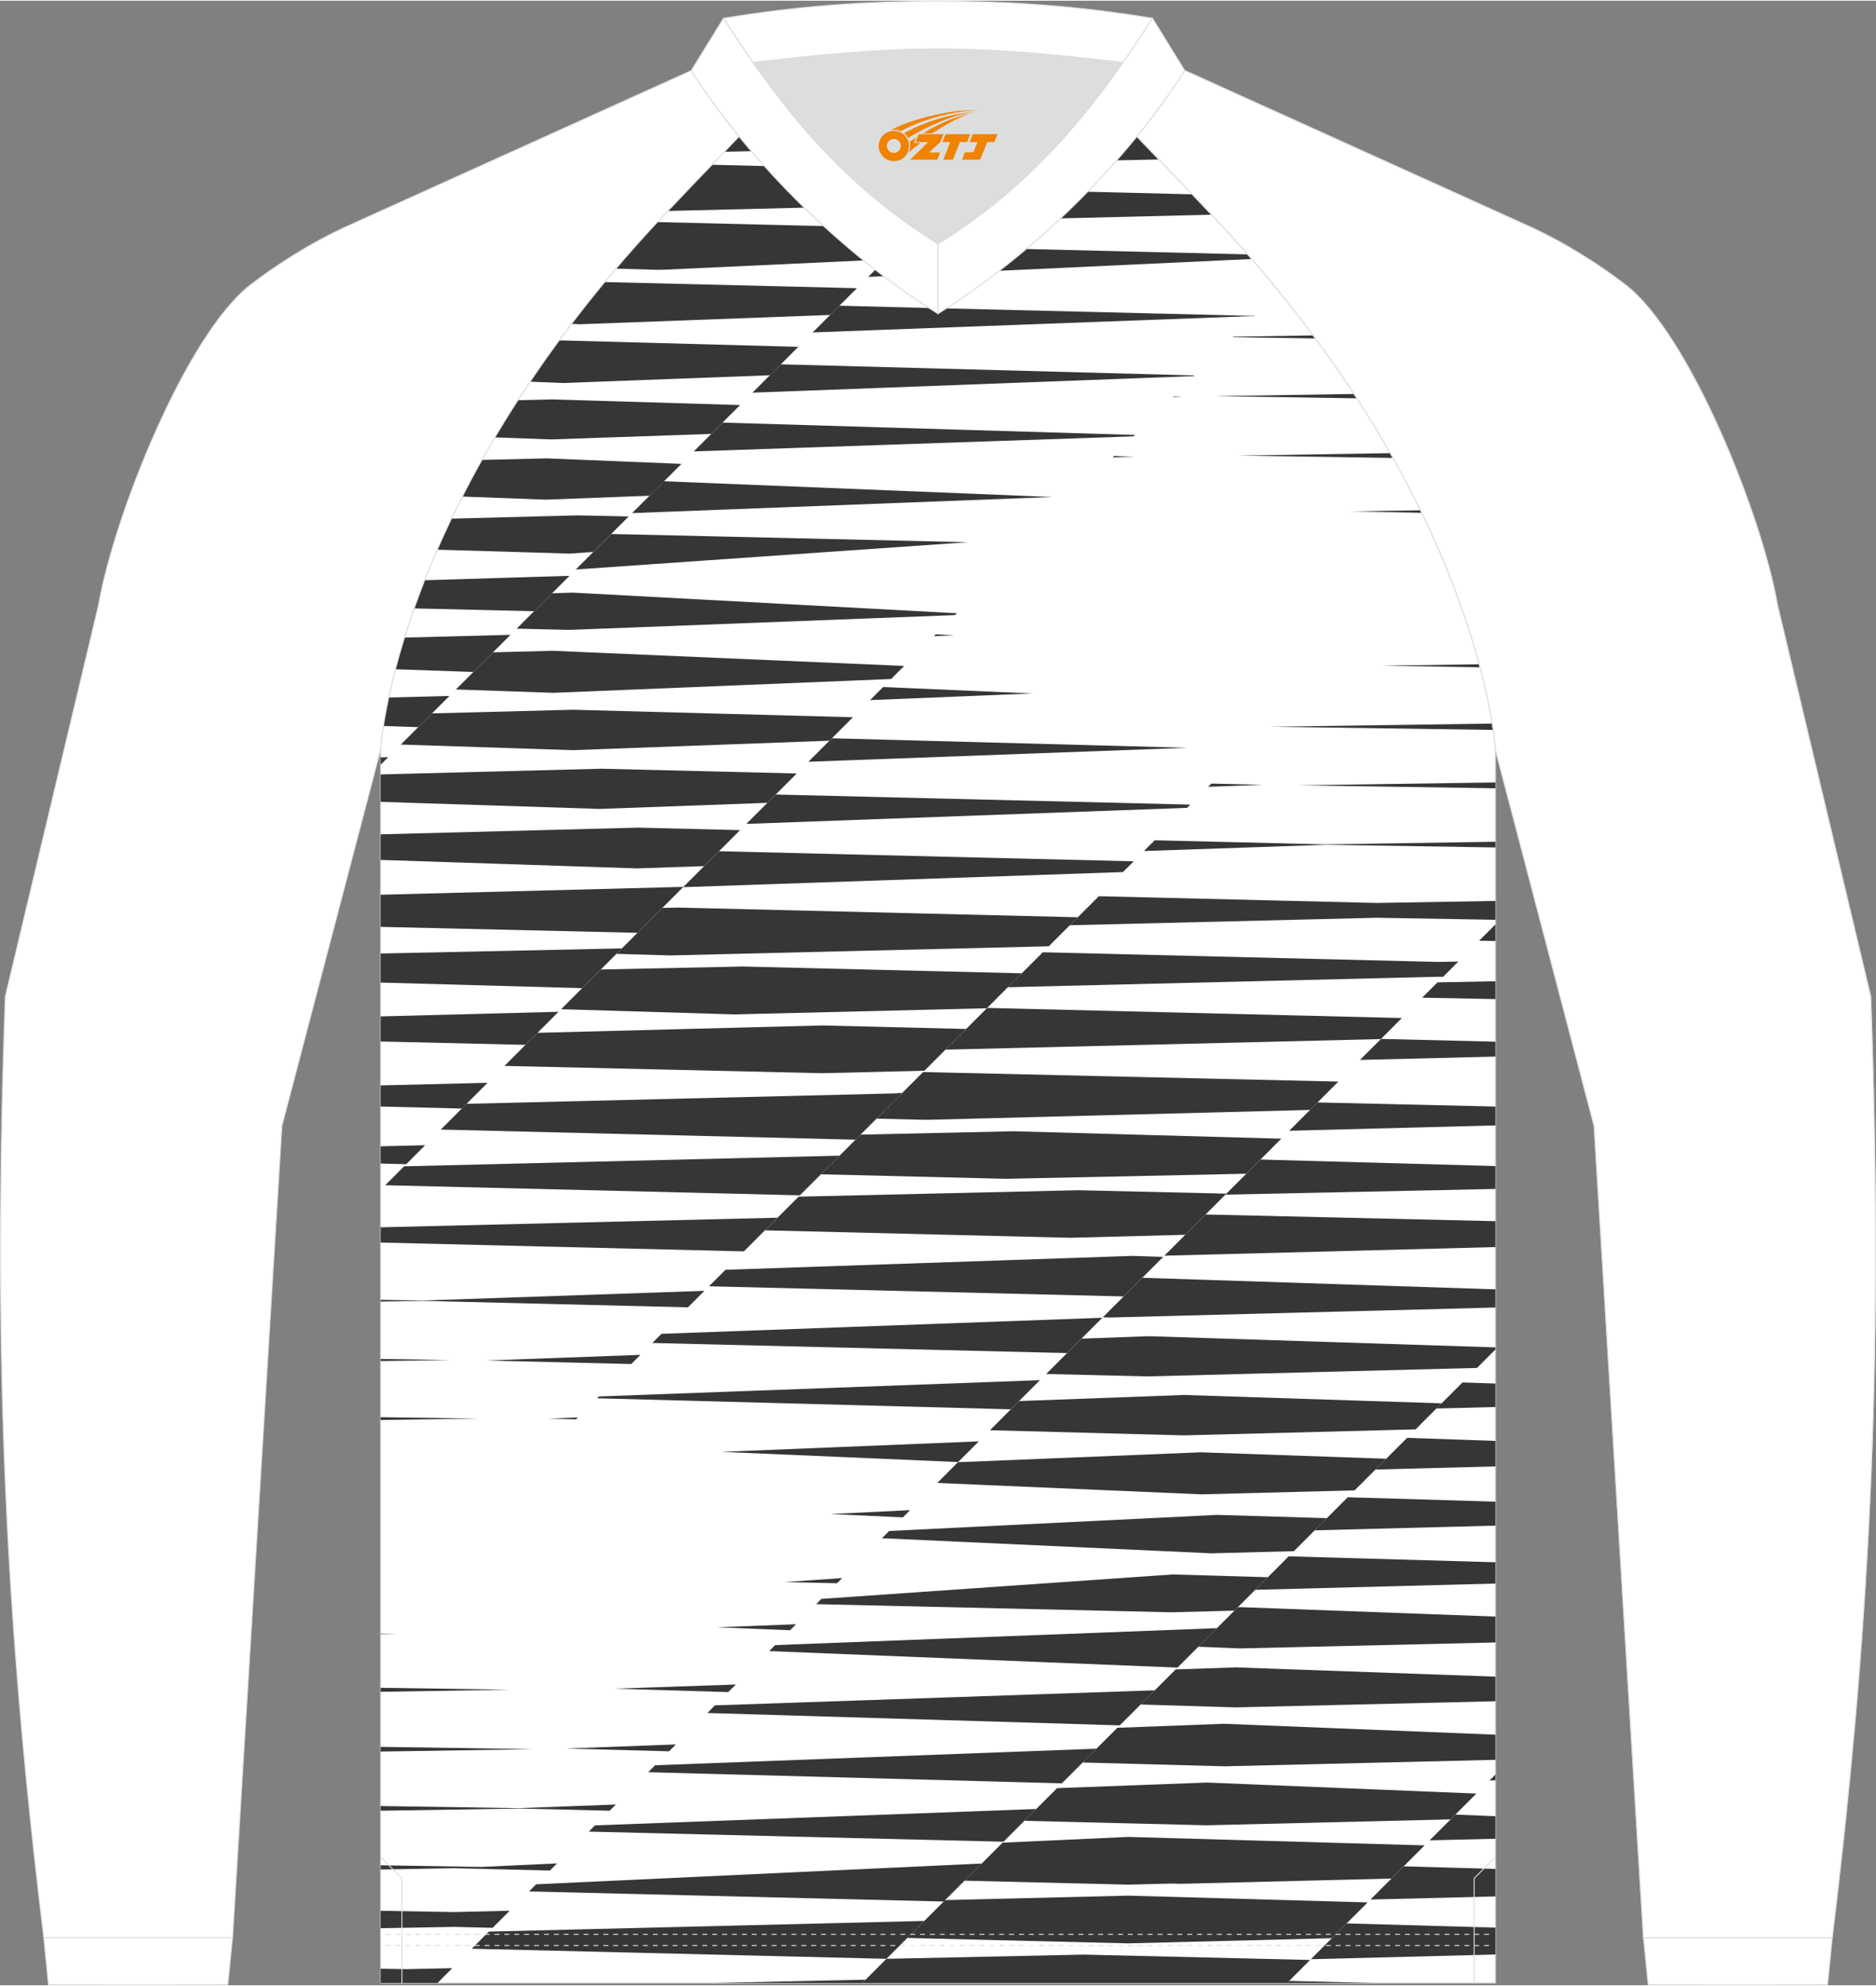 <?xml version="1.0" encoding="utf-8"?>
<!-- Generator: Adobe Illustrator 24.0.1, SVG Export Plug-In . SVG Version: 6.00 Build 0)  -->
<svg xmlns="http://www.w3.org/2000/svg" xmlns:xlink="http://www.w3.org/1999/xlink" version="1.1" id="图层_1" x="0px" y="0px" width="379.5px" height="401.5px" viewBox="0 0 379.12 400.82" enable-background="new 0 0 379.12 400.82" xml:space="preserve">
<rect x="0" y="0" width="379.12" height="400.82" fill="#808080" stroke="none"/>
<g>
	
		<path fill-rule="evenodd" clip-rule="evenodd" fill="#FFFFFF" stroke="#DCDDDD" stroke-width="0.2" stroke-miterlimit="22.926" d="   M302.21,400.35v-249.1c0,0-2.63-49.69-56.66-107.31c-2.14-2.29-8.78-9.25-15.79-16.52c-11.34,13.92-25.73,26.78-40.2,35.79   c-14.47-9.01-28.86-21.86-40.2-35.79c-7.01,7.27-13.64,14.23-15.79,16.52c-54.02,57.63-56.65,107.31-56.65,107.31v249.1h112.64   H302.21z"/>
	<g>
		<polygon fill-rule="evenodd" clip-rule="evenodd" fill="#363636" points="115.09,116.15 115.09,116.15 111.56,119.68   "/>
		<path fill-rule="evenodd" clip-rule="evenodd" fill="#363636" d="M83.7,122.74l24.24,0.57l7.15-7.15l-29.26,0.89    C85.05,119.01,84.34,120.91,83.7,122.74z"/>
		<path fill-rule="evenodd" clip-rule="evenodd" fill="#363636" d="M79.91,135.03l15.75,0.55l7.5-7.5l-21.41,0.55    C81.04,130.92,80.43,133.06,79.91,135.03z"/>
		<path fill-rule="evenodd" clip-rule="evenodd" fill="#363636" d="M77.49,146.49l7.04,0.23l6.3-6.3l-12.27,0.32    C78.07,142.99,77.73,144.92,77.49,146.49z"/>
		<polygon fill-rule="evenodd" clip-rule="evenodd" fill="#363636" points="76.92,154.32 78.45,152.79 76.92,152.83   "/>
		<path fill-rule="evenodd" clip-rule="evenodd" fill="#363636" d="M134.96,42.47l27.57-0.67c-2.79-2.72-5.48-5.53-8.06-8.4    l-10.6-0.26C140.17,36.99,136.95,40.37,134.96,42.47z"/>
		<path fill-rule="evenodd" clip-rule="evenodd" fill="#363636" d="M131.61,54.32l1.49,0.04l1.5-0.04l39.93-1.86    c-2.73-2.21-5.42-4.52-8.05-6.93l-33.39-0.81l-0.27,0.01c-2.94,3.16-5.72,6.29-8.36,9.39L131.61,54.32z"/>
		<path fill-rule="evenodd" clip-rule="evenodd" fill="#363636" d="M146.38,30.51l5.46-0.12c-0.84-0.99-1.67-1.98-2.48-2.97    L146.38,30.51z"/>
		<polygon fill-rule="evenodd" clip-rule="evenodd" fill="#363636" points="169.64,61.6 169.64,61.6 173.16,58.08   "/>
		<path fill-rule="evenodd" clip-rule="evenodd" fill="#363636" d="M117.23,65.35l50.54-1.88l1.87-1.87l3.53-3.53l-50.96-1.24    c-2.36,2.84-4.59,5.66-6.71,8.44L117.23,65.35z"/>
		<path fill-rule="evenodd" clip-rule="evenodd" fill="#363636" d="M161.33,69.91l-47.63-1.29l-0.72,0.02    c-2.07,2.81-4.01,5.58-5.85,8.31l6.66,0.27l41.81-1.57l2.21-2.21L161.33,69.91z"/>
		<polygon fill-rule="evenodd" clip-rule="evenodd" fill="#363636" points="157.8,73.44 157.8,73.44 161.33,69.91 161.33,69.91       "/>
		<path fill-rule="evenodd" clip-rule="evenodd" fill="#363636" d="M111.37,88.61l32.36-1.11l2.3-2.3l3.53-3.53l-38.05-1.14    l-6.85,0.16c-1.64,2.55-3.19,5.05-4.65,7.51L111.37,88.61z"/>
		<polygon fill-rule="evenodd" clip-rule="evenodd" fill="#363636" points="149.56,81.68 149.56,81.68 146.03,85.21   "/>
		<polygon fill-rule="evenodd" clip-rule="evenodd" fill="#363636" points="134.17,97.06 134.17,97.06 137.7,93.54   "/>
		<path fill-rule="evenodd" clip-rule="evenodd" fill="#363636" d="M110.57,92.44L97.4,92.75c-1.41,2.52-2.73,4.99-3.95,7.4    l16.87,0.63l20.96-0.8l6.43-6.43L110.57,92.44z"/>
		<polygon fill-rule="evenodd" clip-rule="evenodd" fill="#363636" points="123.53,107.71 123.53,107.71 127.05,104.19   "/>
		<path fill-rule="evenodd" clip-rule="evenodd" fill="#363636" d="M116.81,103.95l-25.57,0.66c-1.03,2.15-1.98,4.24-2.87,6.27    l26.78,0.79l4.73-0.33l7.17-7.17L116.81,103.95z"/>
		<polygon fill-rule="evenodd" clip-rule="evenodd" fill="#363636" points="107.94,123.3 107.94,123.3 106.53,124.71   "/>
		<polygon fill-rule="evenodd" clip-rule="evenodd" fill="#363636" points="115.05,127.08 193,124.09 193.37,123.72 115.74,119.55     111.56,119.68 107.94,123.3 106.53,124.71 104.41,126.83   "/>
		<polygon fill-rule="evenodd" clip-rule="evenodd" fill="#363636" points="107.94,123.3 107.94,123.3 111.56,119.68   "/>
		<polygon fill-rule="evenodd" clip-rule="evenodd" fill="#363636" points="111.67,131.3 99.63,131.61 92.13,139.11 111.82,139.79     180.08,137 182.72,134.36   "/>
		<polygon fill-rule="evenodd" clip-rule="evenodd" fill="#363636" points="115.93,143.21 115.83,143.21 115.74,143.21 87.3,143.94     81,150.24 115.73,151.37 167.63,149.46 172.37,144.72   "/>
		<polygon fill-rule="evenodd" clip-rule="evenodd" fill="#363636" points="121.61,155.12 121.51,155.11 121.43,155.12     76.92,156.27 76.92,161.81 121.22,163.24 155.08,162.01 161.01,156.08   "/>
		<polygon fill-rule="evenodd" clip-rule="evenodd" fill="#363636" points="129.07,167.02 128.96,167.02 128.88,167.02     76.92,168.37 76.92,173.54 128.75,175.25 142.3,174.79 149.56,167.52   "/>
		<path fill-rule="evenodd" clip-rule="evenodd" fill="#363636" d="M214.31,43.97l30.57-0.75c-0.93-0.98-2.27-2.4-3.9-4.11    l-21.2-0.52C218,40.43,216.17,42.22,214.31,43.97z"/>
		<polygon fill-rule="evenodd" clip-rule="evenodd" fill="#363636" points="175.45,55.79 175.45,55.79 176.9,54.34   "/>
		<path fill-rule="evenodd" clip-rule="evenodd" fill="#363636" d="M176.9,54.34l-1.45,1.45l3.14-0.15    C178.03,55.21,177.46,54.78,176.9,54.34L176.9,54.34z M201.95,54.55l51.03-2.38c-0.27-0.31-0.55-0.62-0.82-0.93l-44.78-1.09    C205.59,51.66,203.78,53.13,201.95,54.55z"/>
		<path fill-rule="evenodd" clip-rule="evenodd" fill="#363636" d="M225.66,32.25l8.57-0.18c-1.45-1.51-2.95-3.07-4.47-4.65    C228.43,29.05,227.07,30.66,225.66,32.25z"/>
		<polygon fill-rule="evenodd" clip-rule="evenodd" fill="#363636" points="76.92,187.06 128.83,188.26 138.1,178.98 76.92,180.57       "/>
		<polygon fill-rule="evenodd" clip-rule="evenodd" fill="#363636" points="76.92,198.31 117.64,199.44 125.67,191.41 76.92,192.44       "/>
		<polygon fill-rule="evenodd" clip-rule="evenodd" fill="#363636" points="76.92,210.21 106.2,210.89 112.87,204.21 76.92,205.14       "/>
		<path fill-rule="evenodd" clip-rule="evenodd" fill="#363636" d="M169.64,61.6l-1.87,1.87L164.24,67l88.62-3.29l0.51,0.01l0.1-0.1    l-0.98,0.02l-61.24-1.49c-0.57,0.36-1.13,0.72-1.7,1.08c-0.61-0.38-1.22-0.77-1.84-1.16L169.64,61.6z"/>
		<polygon fill-rule="evenodd" clip-rule="evenodd" fill="#363636" points="164.24,67 164.24,67 167.77,63.47   "/>
		<polygon fill-rule="evenodd" clip-rule="evenodd" fill="#363636" points="167.77,63.47 167.77,63.47 169.64,61.6   "/>
		<polygon fill-rule="evenodd" clip-rule="evenodd" fill="#363636" points="157.8,73.44 155.59,75.64 152.07,79.17 241.27,75.82     241.39,75.69   "/>
		<polygon fill-rule="evenodd" clip-rule="evenodd" fill="#363636" points="152.07,79.17 152.07,79.17 155.59,75.64   "/>
		<polygon fill-rule="evenodd" clip-rule="evenodd" fill="#363636" points="155.59,75.64 155.59,75.64 157.8,73.44   "/>
		<polygon fill-rule="evenodd" clip-rule="evenodd" fill="#363636" points="146.03,85.21 143.73,87.51 140.21,91.03 229.1,87.99     229.37,87.71   "/>
		<polygon fill-rule="evenodd" clip-rule="evenodd" fill="#363636" points="143.73,87.5 143.73,87.5 140.21,91.03 140.21,91.03       "/>
		<polygon fill-rule="evenodd" clip-rule="evenodd" fill="#363636" points="146.03,85.21 146.03,85.21 143.73,87.51   "/>
		<polygon fill-rule="evenodd" clip-rule="evenodd" fill="#363636" points="131.27,99.97 131.27,99.97 127.75,103.49   "/>
		<polygon fill-rule="evenodd" clip-rule="evenodd" fill="#363636" points="127.75,103.49 212.7,100.24 134.17,97.06 131.27,99.97       "/>
		<polygon fill-rule="evenodd" clip-rule="evenodd" fill="#363636" points="134.17,97.06 134.17,97.06 131.27,99.97   "/>
		<polygon fill-rule="evenodd" clip-rule="evenodd" fill="#363636" points="119.89,111.35 116.36,114.88 195.62,109.37     123.53,107.71   "/>
		<polygon fill-rule="evenodd" clip-rule="evenodd" fill="#363636" points="119.89,111.35 119.89,111.35 116.36,114.88   "/>
		<polygon fill-rule="evenodd" clip-rule="evenodd" fill="#363636" points="123.53,107.71 123.53,107.71 119.89,111.35   "/>
		<polygon fill-rule="evenodd" clip-rule="evenodd" fill="#363636" points="76.92,234.86 82.1,234.99 85.92,231.16 76.92,231.38       "/>
		<polygon fill-rule="evenodd" clip-rule="evenodd" fill="#363636" points="76.92,223.35 93.34,223.75 98.53,218.55 76.92,219.08       "/>
		<path fill-rule="evenodd" clip-rule="evenodd" fill="#363636" d="M245.49,79.87l28.73,0.44c-0.19-0.29-0.38-0.58-0.57-0.88    L245.49,79.87z"/>
		<path fill-rule="evenodd" clip-rule="evenodd" fill="#363636" d="M250.27,91.88l31.24,0.47c-0.18-0.32-0.37-0.64-0.55-0.97    L250.27,91.88z"/>
		<polygon fill-rule="evenodd" clip-rule="evenodd" fill="#363636" points="273.06,103.14 287.32,103.43 287.08,102.93   "/>
		<polygon fill-rule="evenodd" clip-rule="evenodd" fill="#363636" points="189.12,127.97 188.75,128.34 192.97,128.18   "/>
		<polygon fill-rule="evenodd" clip-rule="evenodd" fill="#363636" points="208.62,139.92 178.47,138.62 175.83,141.26   "/>
		<polygon fill-rule="evenodd" clip-rule="evenodd" fill="#363636" points="240.02,150.89 168.12,148.97 163.37,153.71   "/>
		<polygon fill-rule="evenodd" clip-rule="evenodd" fill="#363636" points="239.91,163.02 240.56,162.37 156.76,160.33     150.83,166.26   "/>
		<polygon fill-rule="evenodd" clip-rule="evenodd" fill="#363636" points="226.94,175.99 229.11,173.82 145.31,171.78     138.05,179.04   "/>
		<polygon fill-rule="evenodd" clip-rule="evenodd" fill="#363636" points="135.45,192.83 211.95,190.98 217.81,185.12     136.95,183.16 133.85,183.24 124.57,192.51   "/>
		<polygon fill-rule="evenodd" clip-rule="evenodd" fill="#363636" points="148.49,204.74 199.43,203.5 206.49,196.44 151.48,195.1     149.98,195.06 148.49,195.1 121.42,195.67 113.39,203.69   "/>
		<polygon fill-rule="evenodd" clip-rule="evenodd" fill="#363636" points="166.19,216.61 167.68,216.58 186.82,216.11     195.25,207.68 167.68,207.01 166.17,206.97 164.68,207.01 108.62,208.46 101.95,215.14 164.68,216.58   "/>
		<path fill-rule="evenodd" clip-rule="evenodd" fill="#363636" d="M265.39,67.61l-16.16,0.25l-0.1,0.1l16.72,0.26    C265.69,68.02,265.54,67.81,265.39,67.61z"/>
		<polygon fill-rule="evenodd" clip-rule="evenodd" fill="#363636" points="237.14,79.95 237.02,80.07 238.98,80   "/>
		<polygon fill-rule="evenodd" clip-rule="evenodd" fill="#363636" points="225.12,91.96 224.85,92.24 229.24,92.09   "/>
		<polygon fill-rule="evenodd" clip-rule="evenodd" fill="#363636" points="76.92,286.65 96.67,286.37 76.92,286.09   "/>
		<polygon fill-rule="evenodd" clip-rule="evenodd" fill="#363636" points="76.92,274.75 91.02,274.54 76.92,274.33   "/>
		<polygon fill-rule="evenodd" clip-rule="evenodd" fill="#363636" points="110.72,286.37 116.41,286.52 116.78,286.15   "/>
		<polygon fill-rule="evenodd" clip-rule="evenodd" fill="#363636" points="98.23,274.64 127.58,275.35 129.43,273.5   "/>
		<polygon fill-rule="evenodd" clip-rule="evenodd" fill="#363636" points="85.35,262.53 76.92,262.39 76.92,262.74 85.64,262.6     139.03,263.9 142.36,260.57   "/>
		<polygon fill-rule="evenodd" clip-rule="evenodd" fill="#363636" points="150.33,252.6 157.13,245.8 76.92,247.74 76.92,250.82       "/>
		<polygon fill-rule="evenodd" clip-rule="evenodd" fill="#363636" points="161.65,241.28 169.66,233.27 81.67,235.42 77.85,239.24       "/>
		<polygon fill-rule="evenodd" clip-rule="evenodd" fill="#363636" points="172.89,230.04 182.3,220.63 181.43,220.61     181.43,220.68 94.28,222.8 89.08,228   "/>
		<polygon fill-rule="evenodd" clip-rule="evenodd" fill="#363636" points="298.95,134.03 279.27,134.3 299.11,134.64   "/>
		<path fill-rule="evenodd" clip-rule="evenodd" fill="#363636" d="M301.56,146l-44.88,0.64l45.07,0.64    C301.7,146.88,301.64,146.45,301.56,146z"/>
		<polygon fill-rule="evenodd" clip-rule="evenodd" fill="#363636" points="302.21,157.89 262.34,158.47 302.21,159.07   "/>
		<polygon fill-rule="evenodd" clip-rule="evenodd" fill="#363636" points="244.81,158.12 244.16,158.77 255.13,158.37   "/>
		<polygon fill-rule="evenodd" clip-rule="evenodd" fill="#363636" points="302.21,169.87 267.72,170.4 233.36,169.57     231.19,171.74 268.01,170.48 302.21,171.02   "/>
		<polygon fill-rule="evenodd" clip-rule="evenodd" fill="#363636" points="278.26,185.22 302.21,185.63 302.21,181.82     278.26,182.23 222.06,180.87 216.2,186.73   "/>
		<polygon fill-rule="evenodd" clip-rule="evenodd" fill="#363636" points="290.64,197.13 291.63,197.15 294.72,194.06     290.64,194.14 210.74,192.19 203.68,199.25   "/>
		<polygon fill-rule="evenodd" clip-rule="evenodd" fill="#363636" points="279.06,209.72 283.3,205.47 199.5,203.43 191.07,211.86       "/>
		<polygon fill-rule="evenodd" clip-rule="evenodd" fill="#363636" points="76.92,353.62 107.87,353.14 76.92,352.67   "/>
		<polygon fill-rule="evenodd" clip-rule="evenodd" fill="#363636" points="76.92,341.55 103.09,341.13 76.92,340.74   "/>
		<polygon fill-rule="evenodd" clip-rule="evenodd" fill="#363636" points="76.92,329.91 80.3,329.86 76.92,329.8   "/>
		<polygon fill-rule="evenodd" clip-rule="evenodd" fill="#363636" points="182.46,306.32 183.92,304.86 167.86,305.65   "/>
		<polygon fill-rule="evenodd" clip-rule="evenodd" fill="#363636" points="145.82,293.09 193.62,295.15 197.81,290.97   "/>
		<polygon fill-rule="evenodd" clip-rule="evenodd" fill="#363636" points="204.27,284.5 210.16,278.61 121.04,281.9 120.66,282.27       "/>
		<polygon fill-rule="evenodd" clip-rule="evenodd" fill="#363636" points="215.63,273.14 222.76,266.01 133.68,269.25     131.83,271.1   "/>
		<polygon fill-rule="evenodd" clip-rule="evenodd" fill="#363636" points="227.08,261.7 235.07,253.71 228.86,253.51     146.61,256.32 143.28,259.65   "/>
		<polygon fill-rule="evenodd" clip-rule="evenodd" fill="#363636" points="91.76,386.04 76.92,385.78 76.92,389.3 91.76,389.03     99.55,389.22 103.01,385.77   "/>
		<polygon fill-rule="evenodd" clip-rule="evenodd" fill="#363636" points="97.3,376.92 76.92,376.59 76.92,377.44 91.76,377.18     91.7,377.18 91.87,377.17 91.76,377.18 111.12,377.65 112.57,376.21   "/>
		<polygon fill-rule="evenodd" clip-rule="evenodd" fill="#363636" points="82.15,397.57 76.92,397.48 76.92,400.35 88.43,400.35     91.4,397.37   "/>
		<polygon fill-rule="evenodd" clip-rule="evenodd" fill="#363636" points="216.41,249.85 217.9,249.81 239.53,249.25     247.84,240.94 217.9,240.25 161.39,241.55 154.58,248.35 214.91,249.82   "/>
		<polygon fill-rule="evenodd" clip-rule="evenodd" fill="#363636" points="201.88,237.91 203.38,237.94 204.87,237.91     251.85,236.92 258.94,229.84 204.87,228.34 173.91,229.02 165.9,237.03   "/>
		<polygon fill-rule="evenodd" clip-rule="evenodd" fill="#363636" points="187.19,226.03 188.67,226 264.75,224.03 270.47,218.31     188.67,216.43 187.17,216.39 186.55,216.38 177.14,225.79 185.68,226   "/>
		<polygon fill-rule="evenodd" clip-rule="evenodd" fill="#363636" points="104.75,365.05 76.92,364.62 76.92,365.57 105.11,365.13     123.2,365.57 124.46,364.32   "/>
		<polygon fill-rule="evenodd" clip-rule="evenodd" fill="#363636" points="135.2,353.57 136.6,352.18 114.38,353.01   "/>
		<polygon fill-rule="evenodd" clip-rule="evenodd" fill="#363636" points="147.16,341.61 148.7,340.08 124.12,340.92   "/>
		<polygon fill-rule="evenodd" clip-rule="evenodd" fill="#363636" points="159.66,329.12 160.87,327.91 144.91,328.52   "/>
		<polygon fill-rule="evenodd" clip-rule="evenodd" fill="#363636" points="169.14,319.63 170.2,318.58 158.52,319.39   "/>
		<polygon fill-rule="evenodd" clip-rule="evenodd" fill="#363636" points="302.21,186.57 298.92,189.86 302.21,189.92   "/>
		<polygon fill-rule="evenodd" clip-rule="evenodd" fill="#363636" points="302.21,198.04 290.5,198.27 287.41,201.36     302.21,201.65   "/>
		<polygon fill-rule="evenodd" clip-rule="evenodd" fill="#363636" points="302.21,210.25 279.09,209.69 274.84,213.93     302.21,213.26   "/>
		<polygon fill-rule="evenodd" clip-rule="evenodd" fill="#363636" points="244.78,313.58 261.47,313.15 268.14,306.48     245.99,305.82 179.7,309.07 178.24,310.53   "/>
		<polygon fill-rule="evenodd" clip-rule="evenodd" fill="#363636" points="242.81,301.67 273.75,300.87 280.14,294.48     242.67,293.18 193.59,295.18 189.41,299.37   "/>
		<polygon fill-rule="evenodd" clip-rule="evenodd" fill="#363636" points="239.1,289.76 239.1,289.77 239.2,289.76 239.29,289.77     239.29,289.76 286.07,288.55 291.33,283.29 239.3,281.6 205.95,282.83 200.06,288.72   "/>
		<polygon fill-rule="evenodd" clip-rule="evenodd" fill="#363636" points="231.78,277.85 231.78,277.86 231.88,277.86     231.97,277.86 231.97,277.85 298.49,276.14 302.21,272.41 302.21,271.99 232.17,269.73 218.55,270.23 211.42,277.36   "/>
		<polygon fill-rule="evenodd" clip-rule="evenodd" fill="#363636" points="224.33,265.95 224.43,265.95 224.52,265.95     224.52,265.95 302.21,263.94 302.21,260.27 230.85,257.93 222.87,265.91   "/>
		<polygon fill-rule="evenodd" clip-rule="evenodd" fill="#363636" points="179.14,395.48 186.79,387.83 98.79,389.98 95.34,393.44       "/>
		<polygon fill-rule="evenodd" clip-rule="evenodd" fill="#363636" points="190.71,383.91 198.39,376.23 108.35,380.43     106.91,381.87   "/>
		<polygon fill-rule="evenodd" clip-rule="evenodd" fill="#363636" points="174.27,400.35 174.92,399.7 144.67,400.35   "/>
		<polygon fill-rule="evenodd" clip-rule="evenodd" fill="#363636" points="302.21,246.5 243.63,245.15 235.31,253.47     302.21,251.73   "/>
		<polygon fill-rule="evenodd" clip-rule="evenodd" fill="#363636" points="302.21,235.37 254.72,234.05 247.64,241.14     302.21,239.99   "/>
		<polygon fill-rule="evenodd" clip-rule="evenodd" fill="#363636" points="302.21,223.35 266.25,222.52 260.54,228.24     302.21,227.16   "/>
		<polygon fill-rule="evenodd" clip-rule="evenodd" fill="#363636" points="202.79,371.83 209.4,365.22 120.24,368.53     118.99,369.79   "/>
		<polygon fill-rule="evenodd" clip-rule="evenodd" fill="#363636" points="214.58,360.04 221.58,353.04 132.39,356.39     130.99,357.79   "/>
		<polygon fill-rule="evenodd" clip-rule="evenodd" fill="#363636" points="226.29,348.33 233.37,341.25 144.48,344.29     142.95,345.83   "/>
		<polygon fill-rule="evenodd" clip-rule="evenodd" fill="#363636" points="237.96,336.66 245.92,328.7 156.65,332.12     155.45,333.33   "/>
		<polygon fill-rule="evenodd" clip-rule="evenodd" fill="#363636" points="236.65,325.49 249.46,325.16 256.22,318.41     236.97,317.85 165.98,322.79 164.93,323.85   "/>
		<polygon fill-rule="evenodd" clip-rule="evenodd" fill="#363636" points="302.21,303.15 272.36,302.26 265.68,308.94     302.21,307.99   "/>
		<polygon fill-rule="evenodd" clip-rule="evenodd" fill="#363636" points="302.21,290.88 284.36,290.26 277.96,296.66     302.21,296.03   "/>
		<polygon fill-rule="evenodd" clip-rule="evenodd" fill="#363636" points="302.21,279.29 295.55,279.07 290.28,284.34     302.21,284.03   "/>
		<polygon fill-rule="evenodd" clip-rule="evenodd" fill="#363636" points="228.03,392.36 269.15,391.32 276.38,384.09     228.03,382.72 191,383.62 183.35,391.27   "/>
		<polygon fill-rule="evenodd" clip-rule="evenodd" fill="#363636" points="228.03,380.5 236.81,380.28 238.66,380.33     281.19,379.27 287.9,372.57 228.03,370.86 202.61,372.02 194.92,379.7   "/>
		<polygon fill-rule="evenodd" clip-rule="evenodd" fill="#363636" points="260.12,400.35 264.75,395.71 218.99,394.63     179.14,395.48 174.27,400.35 189.56,400.35   "/>
		<polygon fill-rule="evenodd" clip-rule="evenodd" fill="#363636" points="243.85,368.51 293.15,367.32 298.36,362.11     243.91,359.88 213.62,361.01 207.01,367.61   "/>
		<polygon fill-rule="evenodd" clip-rule="evenodd" fill="#363636" points="247.44,356.6 302.21,355.29 302.21,350.21     247.35,348.01 225.8,348.82 218.79,355.83   "/>
		<polygon fill-rule="evenodd" clip-rule="evenodd" fill="#363636" points="249.63,344.7 302.21,343.46 302.21,338.49     249.77,336.62 237.59,337.03 230.5,344.12   "/>
		<polygon fill-rule="evenodd" clip-rule="evenodd" fill="#363636" points="302.21,326.36 250.82,324.46 250.14,324.48     242.17,332.45 250.57,332.79 302.21,331.59   "/>
		<polygon fill-rule="evenodd" clip-rule="evenodd" fill="#363636" points="302.21,315.39 260.43,314.19 253.68,320.95     302.21,319.69   "/>
		<polygon fill-rule="evenodd" clip-rule="evenodd" fill="#363636" points="302.21,389.18 272.14,388.33 264.91,395.56     302.21,394.61   "/>
		<polygon fill-rule="evenodd" clip-rule="evenodd" fill="#363636" points="302.21,377.33 283.67,376.8 276.96,383.51     302.21,382.88   "/>
		<polygon fill-rule="evenodd" clip-rule="evenodd" fill="#363636" points="277.37,400.35 260.52,399.95 260.12,400.35   "/>
		<polygon fill-rule="evenodd" clip-rule="evenodd" fill="#363636" points="302.21,366.68 294.12,366.35 288.92,371.55     302.21,371.23   "/>
		<polygon fill-rule="evenodd" clip-rule="evenodd" fill="#363636" points="302.21,358.26 301.01,359.46 302.21,359.43   "/>
	</g>
	<path fill-rule="evenodd" clip-rule="evenodd" fill="#DCDDDD" d="M189.56,49.14c15.89-9.89,27.13-21.97,37.39-36.65   c-12.7-1.56-25.43-2.75-37.39-2.75c-11.97,0-24.7,1.19-37.39,2.75C162.44,27.17,173.67,39.25,189.56,49.14z"/>
	
		<path fill-rule="evenodd" clip-rule="evenodd" fill="#FFFFFF" stroke="#DCDDDD" stroke-width="0.2" stroke-linejoin="bevel" stroke-miterlimit="22.926" d="   M226.96,12.49c2.01-2.88,3.99-5.86,5.96-8.94c-15.12-2.5-28.9-3.45-43.35-3.45c-14.45,0-28.23,0.95-43.35,3.45   c1.97,3.08,3.94,6.06,5.96,8.94c12.7-1.56,25.43-2.75,37.39-2.75S214.26,10.93,226.96,12.49z"/>
	
		<path fill-rule="evenodd" clip-rule="evenodd" fill="#FFFFFF" stroke="#DCDDDD" stroke-width="0.2" stroke-miterlimit="22.926" d="   M46.99,391.19l-0.95,9.51c-12.08,0.03-24.17,0.03-36.25,0l-0.94-9.51C21.56,391.19,34.28,391.19,46.99,391.19z"/>
	
		<path fill-rule="evenodd" clip-rule="evenodd" fill="#FFFFFF" stroke="#DCDDDD" stroke-width="0.2" stroke-miterlimit="22.926" d="   M332.13,391.19l0.95,9.51c12.08,0.03,24.17,0.03,36.25,0l0.95-9.51C357.56,391.19,344.85,391.19,332.13,391.19z"/>
	<g>
		
			<path fill="none" stroke="#DCDDDD" stroke-width="0.2" stroke-linejoin="bevel" stroke-miterlimit="22.926" stroke-dasharray="1,1" d="    M77.93,392.8c74.51,0,149.01,0,223.51,0"/>
		
			<path fill="none" stroke="#DCDDDD" stroke-width="0.2" stroke-linejoin="bevel" stroke-miterlimit="22.926" stroke-dasharray="1,1" d="    M77.93,390.55c74.51,0,149.01,0,223.51,0"/>
	</g>
	<polyline fill="none" stroke="#DCDDDD" stroke-width="0.2" stroke-miterlimit="22.926" points="81.22,400.4 81.22,379.23    76.92,374.93  "/>
	<polyline fill="none" stroke="#DCDDDD" stroke-width="0.2" stroke-miterlimit="22.926" points="297.91,400.4 297.91,379.23    302.21,374.93  "/>
	
		<path fill-rule="evenodd" clip-rule="evenodd" fill="#FFFFFF" stroke="#DCDDDD" stroke-width="0.2" stroke-miterlimit="22.926" d="   M149.36,27.43c-7.01,7.27-13.64,14.23-15.79,16.52c-54.02,57.62-56.65,107.3-56.65,107.3l-19.95,76.01L47,391.19H8.85   C0.61,323.83-1.36,269.77,1.07,201.13l18.85-79.1c3.08-17.85,17.7-54.67,30.79-64.71c4.92-3.78,12.03-8.42,19.65-11.86l69.34-31.34   C142.56,18.6,145.81,23.07,149.36,27.43z"/>
	<path fill="none" stroke="#DCDDDD" stroke-width="0.2" stroke-miterlimit="22.926" d="M229.76,27.43   c7.01,7.27,13.64,14.23,15.79,16.52c54.03,57.62,56.66,107.31,56.66,107.31l19.95,76.01l9.97,163.93h38.14   c8.23-67.36,10.21-121.42,7.78-190.06l-18.85-79.1c-3.08-17.85-17.7-54.67-30.79-64.71c-4.92-3.78-12.03-8.42-19.65-11.86   l-69.33-31.36C236.57,18.6,233.32,23.07,229.76,27.43z"/>
	
	
		<path fill-rule="evenodd" clip-rule="evenodd" fill="#FFFFFF" stroke="#DCDDDD" stroke-width="0.2" stroke-miterlimit="22.926" d="   M146.21,3.55l-6.52,10.57c12,18.8,30.86,37.28,49.87,49.1V49.14C170.56,37.31,158.21,22.35,146.21,3.55z"/>
	
		<path fill-rule="evenodd" clip-rule="evenodd" fill="#FFFFFF" stroke="#DCDDDD" stroke-width="0.2" stroke-miterlimit="22.926" d="   M232.91,3.55l6.52,10.57c-12,18.8-30.86,37.28-49.87,49.1V49.14C208.57,37.31,220.92,22.35,232.91,3.55z"/>
	
		<path fill-rule="evenodd" clip-rule="evenodd" fill="#FFFFFF" stroke="#DCDDDD" stroke-width="0.2" stroke-miterlimit="22.926" d="   M229.76,27.43c7.01,7.27,13.64,14.23,15.79,16.52c54.03,57.62,56.66,107.31,56.66,107.31l19.95,76.01l9.97,163.93h38.14   c8.23-67.36,10.21-121.42,7.78-190.06l-18.85-79.1c-3.08-17.85-17.7-54.67-30.79-64.71c-4.92-3.78-12.03-8.42-19.65-11.86   l-69.33-31.36C236.57,18.6,233.32,23.07,229.76,27.43z"/>
</g>
<g id="图层_x0020_1">
	<path fill="#F08300" d="M177.75,30.37c0.416,1.136,1.472,1.984,2.752,2.032c0.144,0,0.304,0,0.448-0.016h0.016   c0.016,0,0.064,0,0.128-0.016c0.032,0,0.048-0.016,0.08-0.016c0.064-0.016,0.144-0.032,0.224-0.048c0.016,0,0.016,0,0.032,0   c0.192-0.048,0.4-0.112,0.576-0.208c0.192-0.096,0.4-0.224,0.608-0.384c0.672-0.56,1.104-1.408,1.104-2.352   c0-0.224-0.032-0.448-0.08-0.672l0,0C183.59,28.49,183.54,28.32,183.46,28.14C182.99,27.05,181.91,26.29,180.64,26.29C178.95,26.29,177.57,27.66,177.57,29.36C177.57,29.71,177.63,30.05,177.75,30.37L177.75,30.37L177.75,30.37z M182.05,29.39L182.05,29.39C182.02,30.17,181.36,30.77,180.58,30.73C179.79,30.7,179.2,30.05,179.23,29.26c0.032-0.784,0.688-1.376,1.472-1.344   C181.47,27.95,182.08,28.62,182.05,29.39L182.05,29.39z"/>
	<polygon fill="#F08300" points="196.08,26.97 ,195.44,28.56 ,194,28.56 ,192.58,32.11 ,190.63,32.11 ,192.03,28.56 ,190.45,28.56    ,191.09,26.97"/>
	<path fill="#F08300" d="M198.05,22.24c-1.008-0.096-3.024-0.144-5.056,0.112c-2.416,0.304-5.152,0.912-7.616,1.664   C183.33,24.62,181.46,25.34,180.11,26.11C180.31,26.08,180.5,26.06,180.69,26.06c0.48,0,0.944,0.112,1.36,0.288   C186.15,24.03,193.35,21.98,198.05,22.24L198.05,22.24L198.05,22.24z"/>
	<path fill="#F08300" d="M183.52,27.71c4-2.368,8.88-4.672,13.488-5.248c-4.608,0.288-10.224,2-14.288,4.304   C183.04,27.02,183.31,27.34,183.52,27.71C183.52,27.71,183.52,27.71,183.52,27.71z"/>
	<polygon fill="#F08300" points="201.57,26.97 ,200.95,28.56 ,199.49,28.56 ,198.08,32.11 ,197.62,32.11 ,196.11,32.11 ,194.42,32.11    ,195.01,30.61 ,196.72,30.61 ,197.54,28.56 ,195.95,28.56 ,196.59,26.97"/>
	<polygon fill="#F08300" points="190.66,26.97 ,190.02,28.56 ,187.73,30.67 ,189.99,30.67 ,189.41,32.11 ,183.92,32.11 ,187.59,28.56    ,185.01,28.56 ,185.65,26.97"/>
	<path fill="#F08300" d="M195.94,22.83c-3.376,0.752-6.464,2.192-9.424,3.952h1.888C190.83,25.21,193.17,23.78,195.94,22.83z    M185.14,27.65C184.51,28.03,184.45,28.08,183.84,28.49c0.064,0.256,0.112,0.544,0.112,0.816c0,0.496-0.112,0.976-0.32,1.392   c0.176-0.16,0.32-0.304,0.432-0.4c0.272-0.24,0.768-0.64,1.6-1.296l0.32-0.256H184.66l0,0L185.14,27.65L185.14,27.65L185.14,27.65z"/>
</g>
</svg>
